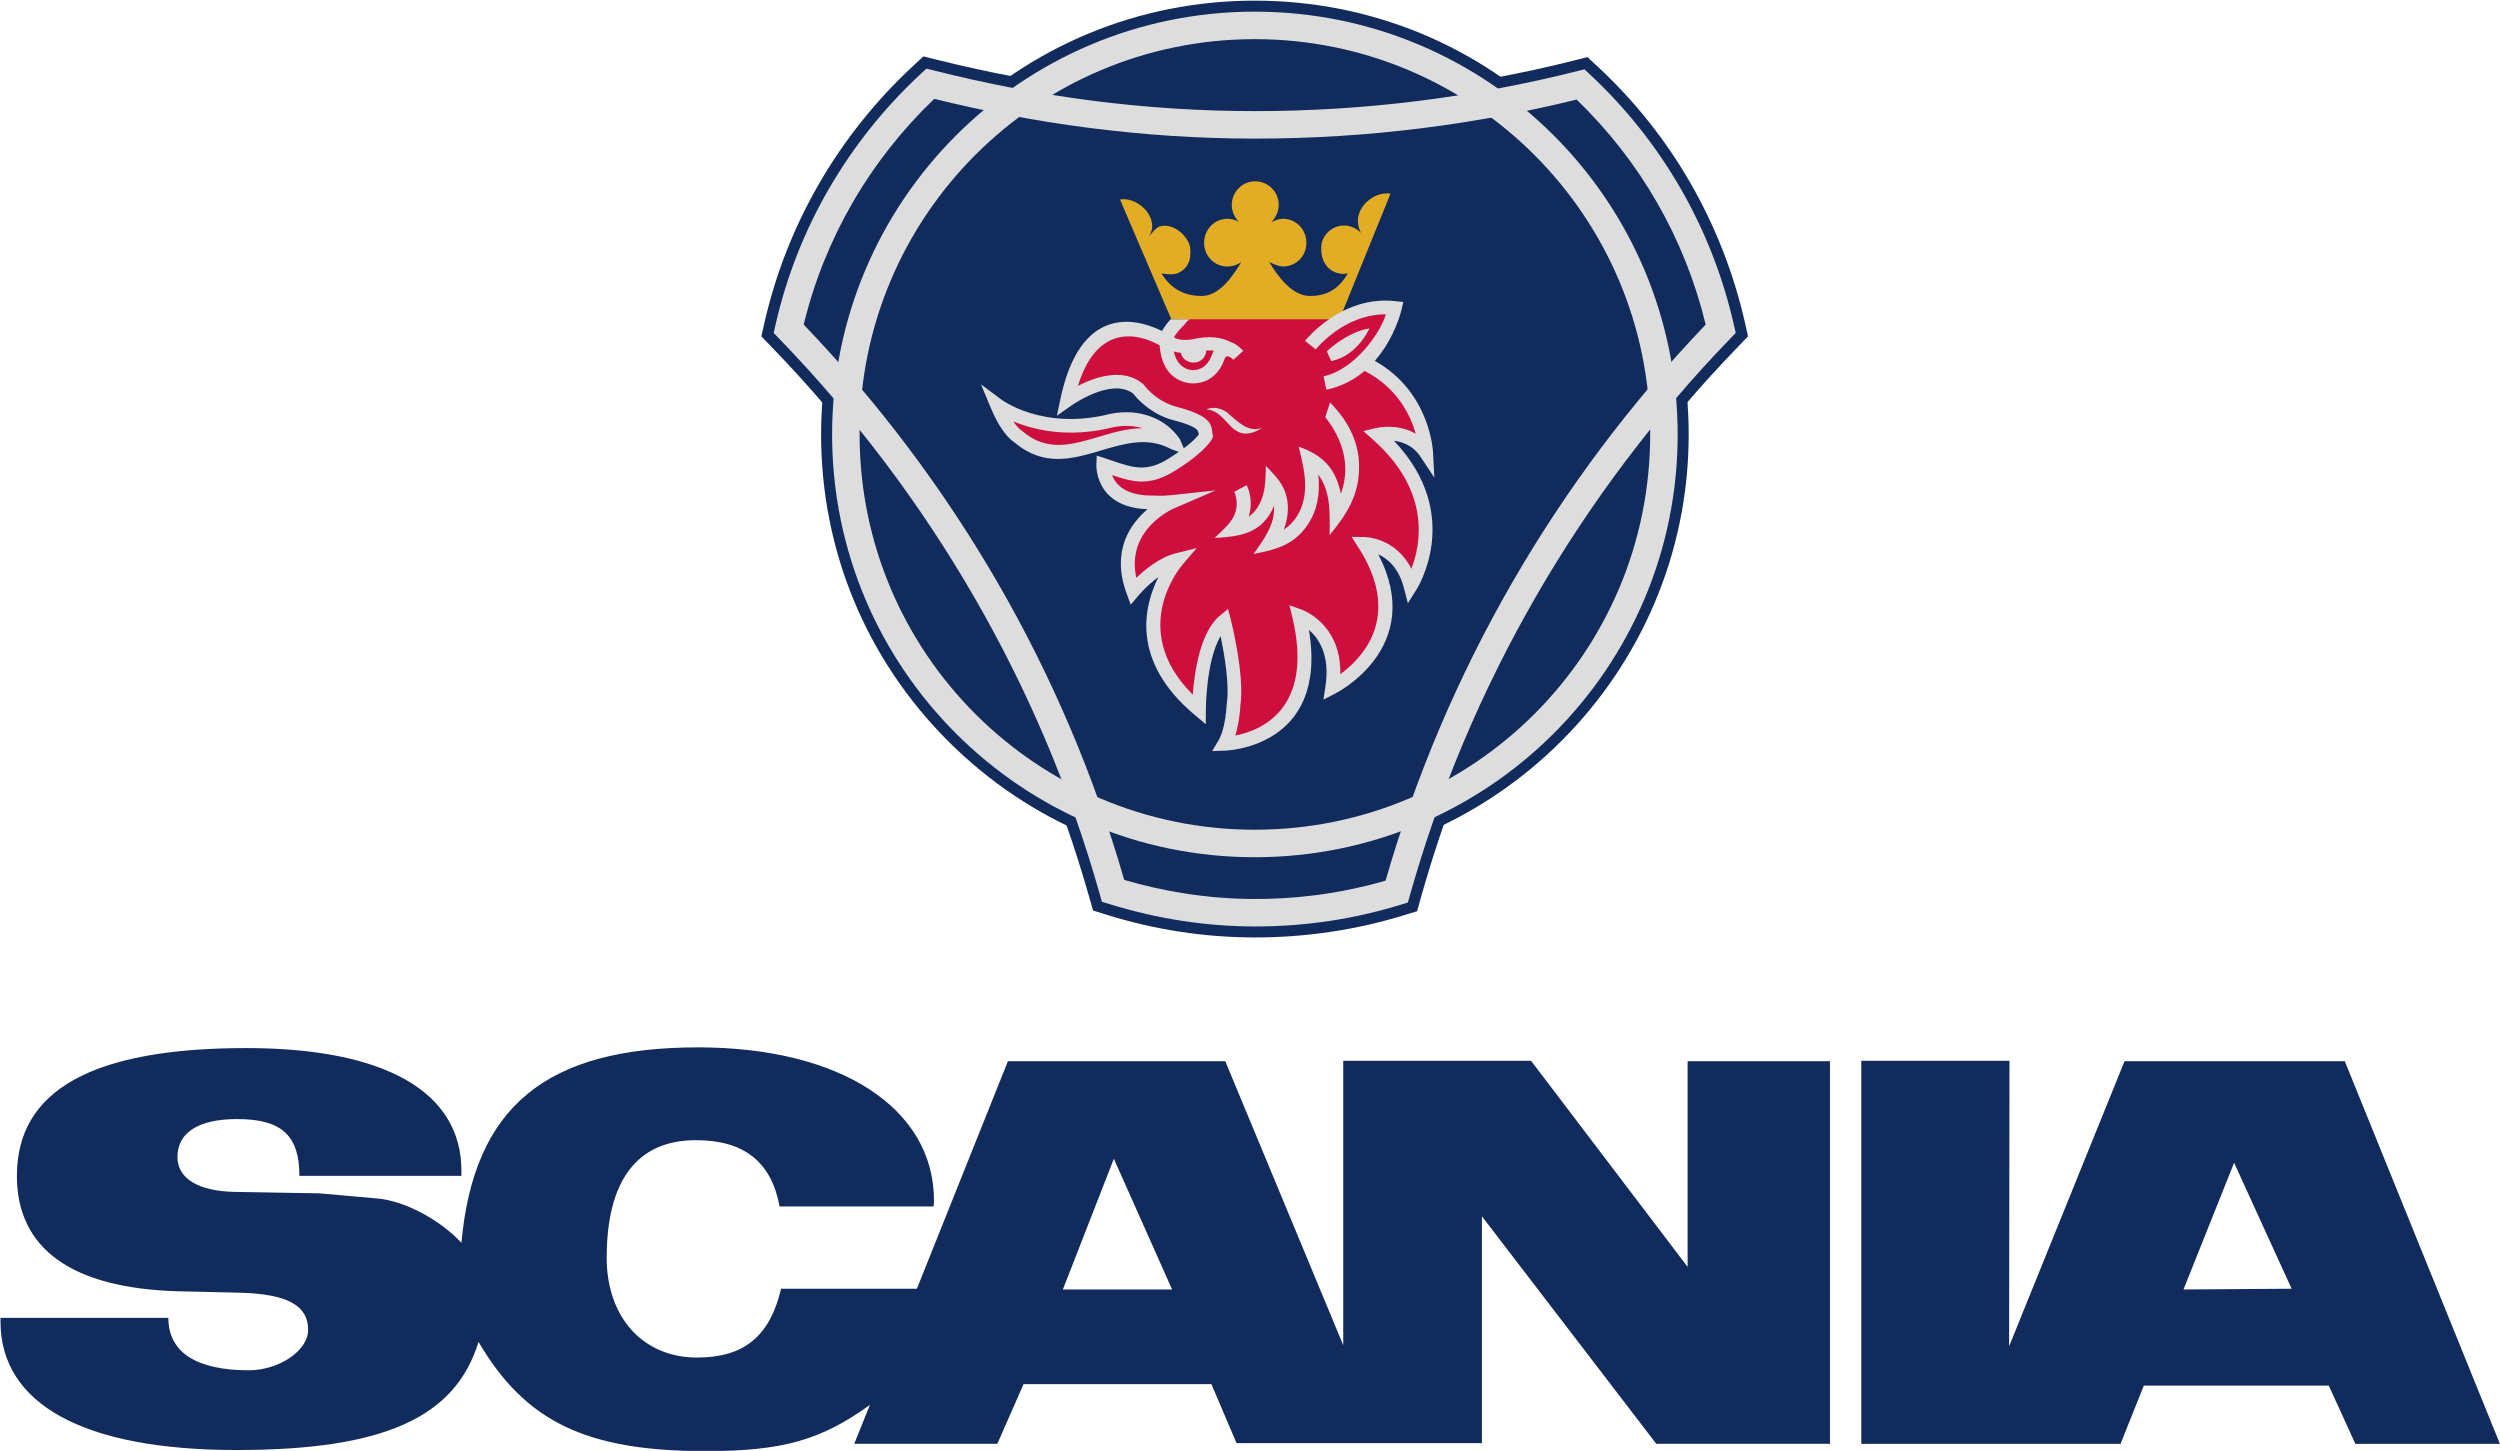 <?xml version="1.0" encoding="UTF-8"?>
<svg width="234.33" height="135.99" version="1.1" viewBox="0 0 234.331 135.991" xml:space="preserve" xmlns="http://www.w3.org/2000/svg"><g transform="matrix(1.333 0 0 -1.333 140.67 236.2)"><g transform="matrix(.1 0 0 .1 -114.26 25.483)"><path d="m969.83 1447c76.038 0 151.56 9.21 224.52 27.65l9.22 2.3 6.91-6.4c52.22-48.39 88.06-110.85 103.94-180.74l2.04-9.22-6.65-6.91c-105.47-108.8-182.79-243.21-223.49-388.1l-2.56-9.214-9.22-2.817c-33.28-10.238-68.61-15.617-104.71-15.617-35.328 0-70.656 5.379-104.96 16.129l-8.961 2.816-2.558 8.957c-40.961 144.64-118.27 278.79-224 387.85l-6.657 6.91 2.047 9.22c15.871 69.63 52.227 132.35 104.96 181.25l6.914 6.4 9.215-2.3c74.754-18.69 150.02-28.16 224-28.16" fill="#112c5c" fill-rule="evenodd"/><path d="m664.68 1211.5c0 81.67 31.746 158.21 89.344 215.82 57.605 57.59 134.15 89.34 215.56 89.34 81.672 0 158.21-31.75 215.81-89.34 57.6-57.61 89.35-134.15 89.35-215.82 0-167.94-136.97-304.9-305.16-304.9-81.41 0-157.95 31.742-215.56 89.347-57.598 57.595-89.344 134.14-89.344 215.56" fill="#112c5c" fill-rule="evenodd"/><g fill="#deddde"><path d="m744.25 1447.6c-22.437-21.45-41.863-46.06-57.496-73.11-15.277-26.44-26.945-55.21-34.289-85.63 52.617-54.99 98.66-116.12 136.83-182.27 37.41-64.82 67.332-134.59 88.531-208.21 14.035-4.106 28.531-7.375 43.43-9.664 15.824-2.434 32.047-3.739 48.578-3.739 16.852 0 33.278 1.223 49.258 3.602 14.55 2.168 28.72 5.277 42.5 9.289 21.24 73.773 51.18 143.8 88.64 208.88 38.06 66.1 83.96 127.23 136.46 182.11-7.35 30.41-18.92 59.18-34.11 85.65-15.4 26.83-34.49 51.25-56.66 72.58-35.83-8.81-72.46-15.61-109.71-20.24-38.18-4.74-77.03-7.2-116.38-7.2-39.773 0-78.973 2.66-117.59 7.66-36.804 4.77-72.781 11.62-107.99 20.29zm-74.184-63.45c17.481 30.23 39.414 57.59 64.844 81.15l3.856 3.58 5.05-1.28c36.387-9.16 73.329-16.33 110.84-21.19 37.473-4.85 75.848-7.43 115.18-7.43 38.588 0 76.658 2.41 114.04 7.05 38.31 4.76 75.88 11.85 112.49 21.06l5.07 1.28 3.84-3.58c25.25-23.52 46.86-50.7 64.07-80.69 16.92-29.49 29.61-61.77 37.32-96.04l1.15-5.07-3.6-3.72c-52.82-54.61-98.99-115.78-137.22-182.19-37.61-65.33-67.45-135.59-88.28-209.52l-1.42-5.054-5.04-1.551c-16.39-5.063-33.19-8.91-50.36-11.469-16.99-2.535-34.359-3.836-52.058-3.836-17.477 0-34.66 1.387-51.445 3.969-17.481 2.687-34.598 6.707-51.227 11.848l-5.031 1.554-1.422 5.051c-20.793 73.77-50.613 143.77-88.176 208.86-38.34 66.43-84.656 127.62-137.59 182.34l-3.589 3.71 1.14 5.08c7.68 34.25 20.504 66.55 37.574 96.09"/><path d="m672.42 1211.5c0 82.12 33.266 156.45 87.031 210.26 53.809 53.85 128.11 87.16 210.13 87.16 82.152 0 156.51-33.28 210.32-87.09 53.81-53.82 87.09-128.17 87.09-210.33 0-82.02-33.3-156.32-87.15-210.13-53.82-53.765-128.14-87.03-210.26-87.03-82.027 0-156.32 33.281-210.1 87.06-53.782 53.78-87.059 128.07-87.059 210.1zm100.7 196.67c-50.265-50.31-81.363-119.83-81.363-196.67 0-76.7 31.109-146.15 81.395-196.44 50.281-50.275 119.74-81.388 196.43-81.388 76.832 0 146.36 31.101 196.67 81.368 50.3 50.26 81.41 119.73 81.41 196.46 0 76.82-31.11 146.35-81.42 196.66-50.32 50.32-119.84 81.43-196.66 81.43-76.734 0-146.2-31.11-196.46-81.42"/><path d="m868.57 1226.2c9.586 1.86 19.149 1.23 27.633-1.87 8.297-3.02 15.543-8.38 20.777-16.02l4.68-10.98-10.945 4.02c-16.278 8.79-32.664 3.92-48.762-0.87-20.48-6.08-40.547-12.04-61.492 5.66-4.262 3.01-7.766 7.57-10.547 12.22-2.699 4.51-4.715 9.07-6.047 12.26l-6.75 16.2 14.074-10.48c0.082-0.06 29.164-22.42 77.094-10.19l0.285 0.05"/></g><path d="m963.18 1306.2c-20.477 0-39.422-3.85-46.848-14.34 0 0-8.191-7.68-9.726-14.34 0 0-52.481 35.59-68.864-41.73 0 0 31.742 22.79 49.918 7.94 0 0 9.215-13.06 26.114-17.41 23.039-6.15 20.48-10.75 21.503-15.62 0 0-3.074-7.16-23.039-19.71-19.711-12.8-30.976-6.66-49.152-0.77 0 0-1.281-26.88 34.813-26.37 0 0 5.89-0.51 13.058 0.26 0 0-43.265-18.18-26.883-62.72 0 0 14.848 17.92 31.235 22.02 0 0-46.848-53.25 15.105-105.23 0 0 0 47.62 17.664 62.22 0 0 9.727-37.89 6.656-58.63 0 0-0.769-18.17-6.402-27.648 0 0 73.472 1.536 52.482 89.858 0 0 29.44-9.99 23.3-50.18 0 0 66.05 33.03 22.53 100.87 0 0 24.83 0 32.51-29.7 0 0 35.33 54.53-23.04 106.5 0 0 22.02 5.38 34.05-12.8 0 0-1.54 41.48-40.71 61.7-8.96 4.86 5.12 19.2 1.54 27.14l-87.814 18.69" fill="#ce0f3e" fill-rule="evenodd"/><path d="m1008.8 1274.5s23.8 30.21 59.39 26.11c0 0-9.98-44.54-49.15-52.73l-10.24 26.62" fill="#ce0f3e" fill-rule="evenodd"/><g fill="#deddde" fill-rule="evenodd"><path d="m1020.3 1270.1s13.57 13.31 29.95 16.12c0 0-8.19-19.2-26.88-23.04l-3.07 6.92"/><path d="m950.12 1227.1c-4.351 3.07-9.984 4.35-14.594 2.04 14.082-0.5 16.387-20.48 31.746-16.38 2.817 0.77 5.379 2.05 7.68 3.59-9.984-4.1-18.176 5.11-24.832 10.75"/><path d="m1030.2 1170c-1.77 8.25-4.58 14.49-8.53 19.39-5.08 6.3-12.06 10.38-21.15 13.68 2.02-8.82 4.45-17.62 4.51-26.73 0.06-8.5-1.79-15.82-5.529-21.91-2.73-4.37-6.179-7.54-9.5-9.83 3.176 8.42 3.383 15.6 2.367 21.31-1.898 10.66-7.988 16.24-14.882 23.59-0.297-6.55-0.192-13.28-1.844-19.68-2.102-8.14-6.152-13.07-10.297-16.07 2.984 9.19 0.836 17.83-1.43 22.19l-8.703-4.61c0.137-0.42 4.028-8.27-0.359-17.24-2.922-5.98-8.836-10.64-13.465-15.27 17.609 1.05 33.582 2.91 41.785 22.59 0.805-13.19-7.254-23.7-14.394-33.86 15.738 3.15 28.964 6.34 38.651 21.51 6.06 9.36 8.24 20.75 6.9 34.28 9.09-12.2 7.95-28.08 7.95-42.48 11.96 14.49 20.85 28.14 20.71 48.48-0.1 13.51-4.97 29.23-20.45 44.71l-3.32-10.24c17.44-22.16 15.39-41.72 10.98-53.81"/></g><path d="m890.85 1216c-6.258 1.86-13.211 2.14-20.25 0.81-31.879-8.12-56.457-2-70.836 4.05 1.886-2.77 4.035-5.28 6.406-6.91l0.23-0.16 0.145-0.13c17.039-14.48 34.684-9.24 52.695-3.89 10.356 3.08 20.821 6.19 31.61 6.23" fill="#ce0f3e"/><path d="m979.82 1332.8c6.145-10.24 16.129-23.81 28.674-23.81 12.8 0 20.48 5.63 26.63 15.87-3.59-0.51-4.61-0.51-8.2 0.52-7.93 2.81-11.77 10.75-10.24 20.99 2.57 8.96 11.52 14.08 20.23 11.52 3.07-1.03 5.63-2.56 7.42-4.61-2.04 3.84-2.81 8.71-1.54 13.05 2.57 8.96 13.06 16.14 22.28 14.6l-35.84-88.32h-118.28l-36.098 84.22c8.961 1.54 19.458-5.63 22.016-14.59 1.281-4.35 0.516-7.68-1.535-11.27 1.793 2.05 4.609 5.89 7.426 6.92 8.703 2.56 18.687-5.12 21.246-13.83 1.539-10.24-1.789-16.64-9.727-19.45-3.586-0.77-6.656-0.26-10.238 0.25 6.141-10.24 15.359-15.87 28.156-15.87 12.547 0 21.762 13.57 27.906 23.81-2.816-2.05-6.144-3.08-9.73-3.08-9.215 0-16.383 7.43-16.383 16.65 0 9.21 7.168 16.89 16.383 16.89 2.82 0 5.891-0.77 8.195-2.3-3.07 3.07-5.121 7.42-5.121 12.03 0 9.22 7.426 16.64 16.383 16.64 9.219 0 16.645-7.42 16.645-16.64 0-4.61-2.305-9.22-5.379-12.29 2.562 1.54 5.379 2.56 8.449 2.56 9.219 0 16.383-7.68 16.383-16.89 0-9.22-7.164-16.65-16.383-16.65-3.586 0-9.731 3.08-9.731 3.08" fill="#e2ad25" fill-rule="evenodd"/><path d="m940.75 1270.6c-1.492 0.12-3.227 0.15-5.238 0-0.239-4.87-3.993-8.46-8.946-8.46-4.394 0-8.027 2.83-8.976 6.86-1.813 0.2-3.438 0.54-4.879 0.97 1.133-5.28 4.086-11.54 11.644-12.96 0.028-0.01 10.668-2.26 15.207 10.76l0.016 0.06c0.371 1.02 0.762 1.94 1.172 2.77zm-17.035 21.98c-1.367-1.07-2.531-2.24-3.446-3.54l-0.265-0.37-0.34-0.33c-0.012-0.01-4.469-4.21-6.938-8.51 2.481-1.33 7.606-2.84 16.543-0.6l0.368 0.07c11.773 1.99 19.136-0.65 22.656-2.55 5-1.53 9.219-6.32 9.238-6.34l-6.957-6.3c-0.012 0.02-4.547 5.13-6.207 0.54-7.25-20.71-25.68-16.84-25.734-16.83-16.442 3.09-19.43 18.84-19.91 26.42-6.942 4.09-41.93 21.75-57.418-28.4 11.898 6.05 31.558 12.9 45.386 1.61l0.547-0.45 0.321-0.44c0.023-0.04 8.242-11.68 23.394-15.58l0.039-0.02c23.387-6.23 24.094-12.06 24.801-17.93 0.062-0.52 0.133-1.05 0.195-1.37l0.313-1.48-0.594-1.38c-0.012-0.03-3.668-8.56-24.914-21.91v0.01c-18.684-12.12-30.281-9-45.555-3.85 2.438-6.33 9.309-14.65 28.598-14.39h0.34c0.015 0 5.691-0.48 12.261 0.22l31.731 3.4-29.313-12.63c-0.105-0.04-34.015-14.3-26.519-48.89 6.203 5.99 16.578 14.5 27.797 17.31l14.66 3.66-9.832-11.48c-0.113-0.14-39.68-45.1 7.078-91.59 1.145 15.52 5.117 44 18.953 55.43l5.84 4.83 1.898-7.33c0.028-0.12 9.864-38.43 6.825-60.16-0.071-1.35-0.68-12.07-3.582-21.527 17.168 3.317 55.563 18.027 40.132 82.947l-2.054 8.65 8.375-2.99c0.09-0.03 28.12-9.56 27.34-45.47 15.11 10.97 44.06 40.29 12.8 89l-4.84 7.57 8.96-0.12c0.07-0.01 21.85-0.02 33.06-22.34 6.66 17.1 13.95 54.37-26.85 90.7l-6.92 6.15 9.02 2.15c0.05 0.01 14.69 3.59 27.81-4-3.72 13-12.91 32.21-35.56 43.91l-0.1 0.06c-0.1 0.06-0.2 0.11-0.29 0.17-7.08-6-15.91-10.91-26.89-13.21l-1.97 9.44c21.81 4.56 40.14 30.64 43.8 43.57-29.69 0.18-49.24-24.61-49.3-24.68l-7.51 6.04c0.08 0.09 25.45 32.29 63.7 27.89l5.4-0.62-1.25-5.27c-0.02-0.09-4.43-19.74-18.81-36.09 39.38-21.95 40.95-64.36 40.96-64.48l0.89-17.61-9.74 14.72c-5.2 7.85-12.63 10.48-18.66 11.19 49.78-52.24 15.85-104.64 15.75-104.79l-5.95-9.44-2.8 10.79c-3.66 14.17-11.55 20.64-18.01 23.59 34.19-65.67-29.98-97.75-30.17-97.85l-8.39-4.31 1.42 9.33c3.36 21.94-4.71 33.76-11.62 39.68 13.92-83.355-59.015-84.906-59.23-84.91l-8.808-0.297 4.504 7.582c5.008 8.415 5.719 25.325 5.722 25.365l8e-3 0.19 0.047 0.34c2.012 13.56-1.785 35.09-4.387 47.35-10.308-17.63-10.324-51.54-10.324-51.65l-0.074-10.27-7.855 6.59c-45.04 37.78-35.774 76.31-25.438 96.88-8.207-5.97-14.098-13.06-14.121-13.1l-5.348-6.34-2.863 7.8c-11.027 29.98 2.531 49.05 14.687 59.33-37.402 1.33-35.984 31.27-35.984 31.35l0.254 6.36 6.051-1.96c2.367-0.77 4.043-1.34 5.672-1.89 13.793-4.68 23.742-8.05 39.386 2.11l0.055 0.04c14.305 8.98 19.113 14.46 20.582 16.55-8e-3 0.1-0.023 0.2-0.035 0.3-0.316 2.6-0.633 5.19-17.629 9.73l-4e-3 -0.01c-16.566 4.26-26.433 16.11-28.441 18.72-15.414 11.7-43.547-8.46-43.629-8.51l-10.035-7.06 2.543 12c9.359 44.16 29.785 54.37 47.14 54.06 8.477-0.15 16.672-2.8 24.242-6.45 1.676 2.91 3.707 5.62 5.895 8.2h13.426" fill="#deddde"/><path d="m1736.1 770.91h-154.88l-81.16-200.45 0.26 200.71h-104.19v-269.32h182.27l16.39 40.961h130.05l18.68-40.961h101.64zm-462.09-144.64-110.08 144.9h-132.1v-199.94l-82.946 199.68h-152.84l-64.004-160h-95.492c-7.934-33.535-26.11-48.387-59.137-48.387-37.887 0-63.488 28.165-63.488 70.149 0 54.527 21.508 82.691 62.722 82.691 33.793 0 52.993-15.105 58.879-46.597h108.29l0.254 4.101c0 65.024-65.789 107.77-165.89 107.77-107.01 0-157.7-41.727-166.41-137.47-15.355 16.641-40.445 29.699-59.39 31.23l-40.45 3.586-59.648 1.024c-25.602 0.512-40.195 9.472-40.195 24.578 0 17.152 14.847 26.625 41.988 26.625 31.23 0 43.777-11.52 43.777-39.938h113.92v3.582c0 55.555-53.758 86.278-151.3 86.278-108.29 0-161.28-29.699-161.28-89.86 0-51.457 38.914-79.105 113.41-81.152l44.289-1.027c32.512-1.024 47.106-8.961 47.106-26.114 0-14.593-20.481-28.414-41.731-28.414-37.121 0-56.578 12.797-56.578 36.864h-118.02v-2.559c0-58.371 58.883-90.371 165.89-90.371 103.17 0 153.86 22.527 170.24 76.035 33.028-56.324 76.036-76.805 159.75-76.805 53.247 0 80.899 7.426 115.46 32.516l-11.011-27.394h100.61l18.434 41.988h132.1l17.664-41.477h172.54v159.49l122.63-160h122.12v269.06h-100.1v-144.64zm348.68-15.872 35.58 89.09 40.45-88.578zm-787.99 0 35.84 91.907 40.961-91.907h-76.801" fill="#112c5c" fill-rule="evenodd"/></g></g></svg>
